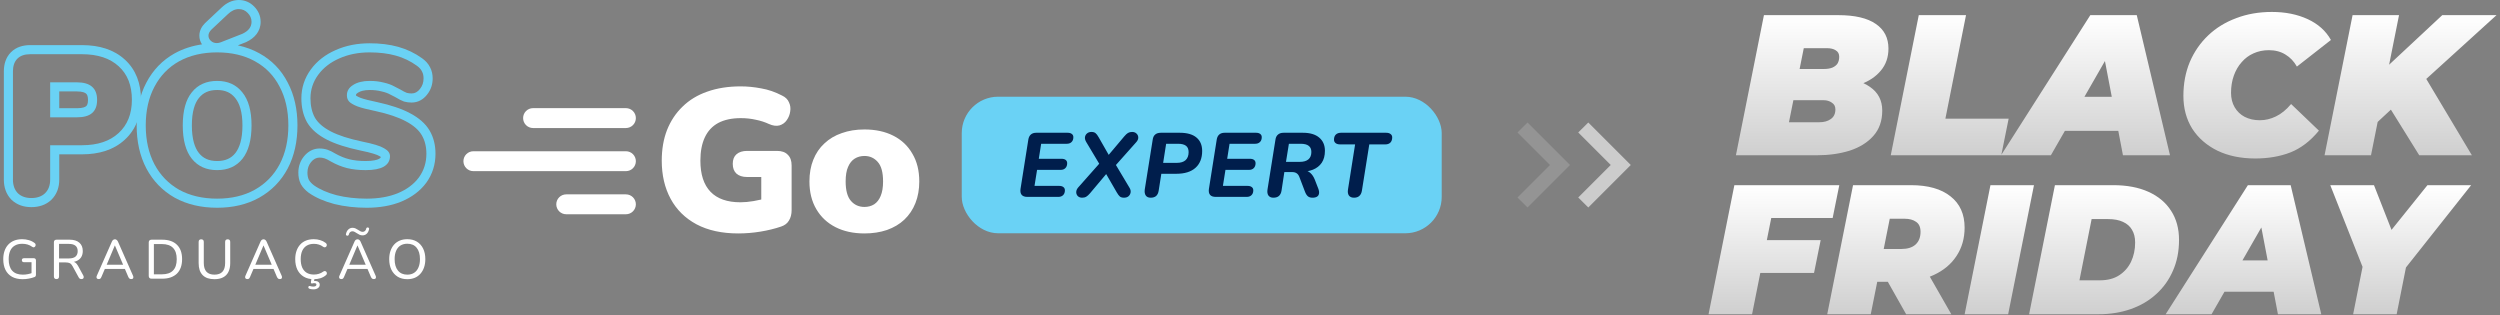 <svg width="627" height="79" viewBox="0 0 627 79" fill="none" xmlns="http://www.w3.org/2000/svg">
<rect x="0" y="0" width="627" height="79" fill="#808080" stroke="none"/>
<path fill-rule="evenodd" clip-rule="evenodd" d="M2.85 50.064L2.818 50.03C1.515 48.673 0.965 46.928 0.965 45.051V17.908C0.965 16.115 1.454 14.393 2.749 13.098C4.044 11.803 5.766 11.314 7.559 11.314H20.547C24.884 11.314 28.581 12.431 31.321 14.957C34.089 17.473 35.36 20.93 35.36 25.011C35.36 29.077 34.059 32.526 31.271 35.064C28.534 37.587 24.857 38.707 20.547 38.707H14.863V45.051C14.863 46.955 14.279 48.711 12.926 50.063L12.91 50.08L12.893 50.096C11.526 51.408 9.757 51.949 7.863 51.949C5.986 51.949 4.241 51.399 2.884 50.096L2.85 50.064ZM12.581 36.426H20.547C24.47 36.426 27.531 35.411 29.73 33.382C31.962 31.353 33.078 28.562 33.078 25.011C33.078 21.425 31.979 18.635 29.781 16.639C27.582 14.61 24.504 13.595 20.547 13.595H7.559C6.172 13.595 5.106 13.967 4.362 14.711C3.618 15.456 3.246 16.521 3.246 17.908V45.051C3.246 46.472 3.652 47.605 4.464 48.45C5.309 49.262 6.442 49.668 7.863 49.668C9.317 49.668 10.467 49.262 11.313 48.45C12.159 47.605 12.581 46.472 12.581 45.051V36.426ZM21.599 26.627L21.616 26.612C21.782 26.473 22.071 26.124 22.071 25.061C22.071 24.031 21.789 23.649 21.586 23.472C21.323 23.242 20.69 22.929 19.279 22.929H14.863V27.143H19.279C20.764 27.143 21.372 26.825 21.581 26.642L21.599 26.627ZM12.581 29.425V20.647H19.279C22.661 20.647 24.352 22.119 24.352 25.061C24.352 26.55 23.929 27.649 23.084 28.359C22.272 29.07 21.003 29.425 19.279 29.425H12.581Z" fill="#6AD2F5"/>
<path fill-rule="evenodd" clip-rule="evenodd" d="M43.81 49.578L43.795 49.57C40.744 47.832 38.375 45.383 36.719 42.265L36.714 42.255C35.059 39.098 34.272 35.474 34.272 31.454C34.272 27.437 35.058 23.827 36.717 20.699C38.372 17.545 40.746 15.087 43.814 13.378L43.825 13.372C45.899 12.231 48.185 11.491 50.659 11.126C50.241 10.495 49.999 9.752 49.999 8.928C49.999 7.602 50.673 6.548 51.429 5.792L51.454 5.767L55.581 1.895C56.756 0.769 58.204 0 59.891 0C61.391 0 62.724 0.574 63.758 1.654C64.78 2.685 65.369 3.989 65.369 5.478C65.369 7.933 63.8 9.59 61.769 10.538L61.704 10.568L59.648 11.376C61.584 11.788 63.391 12.449 65.055 13.375C68.156 15.082 70.537 17.543 72.162 20.709C73.818 23.834 74.602 27.441 74.602 31.454C74.602 35.474 73.815 39.098 72.16 42.255L72.154 42.265C70.495 45.391 68.104 47.84 65.017 49.576L65.009 49.581C61.94 51.29 58.399 52.102 54.462 52.102C50.495 52.102 46.924 51.291 43.825 49.587L43.81 49.578ZM70.139 21.764C68.719 18.99 66.656 16.859 63.95 15.371C61.278 13.883 58.115 13.139 54.462 13.139C50.809 13.139 47.63 13.883 44.924 15.371C42.252 16.859 40.189 18.99 38.734 21.764C37.28 24.503 36.553 27.733 36.553 31.454C36.553 35.175 37.28 38.422 38.734 41.195C40.189 43.935 42.252 46.066 44.924 47.588C47.63 49.076 50.809 49.82 54.462 49.82C58.081 49.82 61.227 49.076 63.899 47.588C66.605 46.066 68.685 43.935 70.139 41.195C71.594 38.422 72.321 35.175 72.321 31.454C72.321 27.733 71.594 24.503 70.139 21.764ZM55.376 10.602L60.804 8.471C62.326 7.761 63.087 6.763 63.087 5.478C63.087 4.632 62.766 3.888 62.123 3.245C61.514 2.603 60.77 2.281 59.891 2.281C58.944 2.281 58.031 2.704 57.151 3.55L53.042 7.406C52.534 7.913 52.281 8.42 52.281 8.928C52.281 9.435 52.484 9.875 52.889 10.247C53.295 10.619 53.786 10.805 54.361 10.805C54.733 10.805 55.071 10.737 55.376 10.602ZM48.12 23.134C46.598 24.994 45.837 27.767 45.837 31.454C45.837 35.141 46.598 37.931 48.12 39.825C49.642 41.719 51.756 42.666 54.462 42.666C57.168 42.666 59.282 41.719 60.804 39.825C62.326 37.897 63.087 35.107 63.087 31.454C63.087 27.801 62.309 25.028 60.754 23.134C59.231 21.239 57.134 20.292 54.462 20.292C51.756 20.292 49.642 21.239 48.12 23.134ZM58.983 24.572L58.975 24.562C57.933 23.265 56.522 22.573 54.462 22.573C52.358 22.573 50.935 23.273 49.899 24.562L49.892 24.57L49.886 24.578C48.835 25.863 48.119 28.026 48.119 31.454C48.119 34.878 48.833 37.07 49.899 38.396C50.935 39.686 52.358 40.385 54.462 40.385C56.562 40.385 57.984 39.689 59.02 38.404C60.098 37.033 60.806 34.828 60.806 31.454C60.806 28.08 60.081 25.909 58.991 24.581L58.983 24.572Z" fill="#6AD2F5"/>
<path fill-rule="evenodd" clip-rule="evenodd" d="M83.849 51.168L83.83 51.163C81.344 50.505 79.183 49.581 77.417 48.337L77.381 48.311L77.345 48.284C76.603 47.717 75.944 47.043 75.482 46.234L75.451 46.179L75.422 46.122C74.976 45.23 74.826 44.239 74.826 43.275C74.826 41.766 75.293 40.368 76.255 39.193C77.208 38.028 78.527 37.24 80.151 37.24C80.83 37.24 81.496 37.345 82.141 37.56L81.473 39.566L82.141 37.56C82.771 37.77 83.433 38.114 84.093 38.515C85.312 39.195 86.48 39.664 87.598 39.944C88.775 40.231 90.143 40.385 91.719 40.385C93.554 40.385 94.588 40.111 95.1 39.825C95.342 39.682 95.425 39.569 95.455 39.52C95.471 39.492 95.495 39.445 95.51 39.361C95.449 39.314 95.36 39.254 95.234 39.185L95.193 39.162L95.152 39.137C94.588 38.794 93.13 38.294 90.409 37.75L90.396 37.747L90.383 37.745C86.94 37.014 84.095 36.116 81.944 35.002C79.812 33.898 78.085 32.492 77.02 30.685L77.002 30.655L76.986 30.626C76.019 28.867 75.587 26.848 75.587 24.656C75.587 22.004 76.386 19.571 77.954 17.424L79.571 18.605L77.954 17.424C79.503 15.305 81.596 13.698 84.148 12.575C86.741 11.415 89.599 10.857 92.683 10.857C95.314 10.857 97.726 11.145 99.895 11.754C102.077 12.366 104.08 13.328 105.892 14.639C106.688 15.214 107.4 15.939 107.85 16.858C108.334 17.744 108.511 18.723 108.511 19.683C108.511 21.183 108.05 22.572 107.102 23.742C106.173 24.931 104.86 25.719 103.236 25.719C102.621 25.719 102.011 25.648 101.418 25.487L101.327 25.462L101.239 25.43C100.653 25.217 99.976 24.853 99.272 24.43L100.446 22.474C101.122 22.88 101.646 23.15 102.018 23.286C102.391 23.387 102.796 23.438 103.236 23.438C104.048 23.438 104.741 23.066 105.316 22.322C105.925 21.578 106.229 20.698 106.229 19.683C106.229 18.973 106.094 18.381 105.824 17.908C105.587 17.4 105.164 16.927 104.555 16.487C102.966 15.337 101.207 14.492 99.279 13.95C97.351 13.409 95.152 13.139 92.683 13.139C89.876 13.139 87.339 13.646 85.073 14.661C82.841 15.642 81.082 17.012 79.796 18.77C78.511 20.529 77.868 22.491 77.868 24.656C77.868 26.55 78.24 28.173 78.985 29.526C79.763 30.845 81.099 31.995 82.993 32.976C84.887 33.957 87.508 34.803 90.857 35.513C93.563 36.054 95.389 36.612 96.336 37.187C97.317 37.728 97.807 38.388 97.807 39.166C97.807 40.316 97.283 41.195 96.235 41.804C95.22 42.379 93.715 42.667 91.719 42.667C89.994 42.667 88.438 42.498 87.052 42.159C85.699 41.821 84.329 41.263 82.942 40.485C82.333 40.113 81.826 39.859 81.42 39.724C81.014 39.589 80.591 39.521 80.151 39.521C79.34 39.521 78.629 39.893 78.021 40.637C77.412 41.381 77.107 42.261 77.107 43.275C77.107 44.02 77.226 44.628 77.463 45.102C77.733 45.575 78.156 46.032 78.731 46.472C80.219 47.52 82.113 48.349 84.413 48.958C86.747 49.533 89.267 49.82 91.973 49.82C94.949 49.82 97.554 49.364 99.786 48.45C102.052 47.503 103.811 46.184 105.063 44.493C106.314 42.768 106.94 40.789 106.94 38.557C106.94 36.764 106.551 35.209 105.773 33.889C104.995 32.57 103.676 31.42 101.816 30.439C99.955 29.425 97.401 28.562 94.154 27.852C92.159 27.446 90.654 27.057 89.639 26.685C88.624 26.279 87.931 25.873 87.559 25.467C87.187 25.061 87.001 24.537 87.001 23.895C87.001 22.812 87.525 21.95 88.574 21.307C89.622 20.631 91.009 20.292 92.734 20.292C93.985 20.292 95.135 20.428 96.184 20.698C97.266 20.935 98.196 21.273 98.974 21.713C99.786 22.119 100.277 22.372 100.446 22.474L99.272 24.43C99.273 24.431 99.272 24.43 99.271 24.43C99.265 24.426 99.237 24.41 99.177 24.378C99.109 24.342 99.019 24.294 98.903 24.234C98.671 24.114 98.356 23.954 97.954 23.753L97.902 23.727L97.852 23.699C97.313 23.395 96.607 23.126 95.696 22.927L95.655 22.918L95.614 22.907C94.778 22.691 93.822 22.574 92.734 22.574C91.286 22.574 90.374 22.86 89.81 23.224L89.788 23.238L89.766 23.252C89.284 23.547 89.282 23.726 89.282 23.895C89.282 23.921 89.283 23.943 89.284 23.96C89.326 23.991 89.398 24.042 89.51 24.107C89.726 24.234 90.034 24.385 90.455 24.554C91.308 24.864 92.67 25.222 94.609 25.616L94.626 25.62L94.642 25.623C97.987 26.355 100.769 27.273 102.894 28.429C104.987 29.535 106.681 30.939 107.738 32.731C108.756 34.457 109.221 36.427 109.221 38.557C109.221 41.246 108.457 43.699 106.909 45.833L106.903 45.841L106.896 45.85C105.362 47.924 103.247 49.476 100.666 50.555L100.658 50.559L100.65 50.562C98.087 51.61 95.178 52.102 91.973 52.102C89.106 52.102 86.401 51.797 83.868 51.173L83.849 51.168Z" fill="#6AD2F5"/>
<path d="M5.688 70.02C4.643 70.02 3.755 69.821 3.024 69.423C2.303 69.016 1.752 68.438 1.373 67.689C1.003 66.94 0.818 66.048 0.818 65.012C0.818 64.235 0.925 63.541 1.137 62.931C1.35 62.311 1.66 61.784 2.067 61.349C2.483 60.905 2.983 60.568 3.565 60.337C4.157 60.105 4.823 59.99 5.563 59.99C6.136 59.99 6.691 60.068 7.228 60.226C7.764 60.374 8.254 60.619 8.698 60.961C8.809 61.044 8.879 61.141 8.906 61.252C8.943 61.363 8.948 61.474 8.92 61.585C8.892 61.696 8.837 61.793 8.754 61.877C8.68 61.96 8.583 62.011 8.462 62.029C8.351 62.038 8.231 62.001 8.102 61.918C7.722 61.641 7.325 61.442 6.909 61.322C6.502 61.201 6.053 61.141 5.563 61.141C4.832 61.141 4.213 61.294 3.704 61.599C3.195 61.895 2.811 62.334 2.552 62.917C2.303 63.49 2.178 64.189 2.178 65.012C2.178 66.279 2.474 67.241 3.066 67.897C3.667 68.554 4.555 68.882 5.729 68.882C6.164 68.882 6.585 68.841 6.992 68.757C7.408 68.674 7.806 68.559 8.185 68.411L7.907 69.104V65.761H6.021C5.854 65.761 5.72 65.715 5.618 65.622C5.526 65.53 5.48 65.405 5.48 65.248C5.48 65.09 5.526 64.97 5.618 64.887C5.72 64.804 5.854 64.762 6.021 64.762H8.476C8.643 64.762 8.772 64.808 8.865 64.901C8.966 64.993 9.017 65.127 9.017 65.303V68.868C9.017 69.016 8.989 69.146 8.934 69.257C8.879 69.359 8.786 69.433 8.657 69.479C8.268 69.636 7.806 69.766 7.269 69.867C6.733 69.969 6.206 70.02 5.688 70.02Z" fill="white"/>
<path d="M14.157 69.992C13.954 69.992 13.796 69.937 13.685 69.826C13.574 69.705 13.519 69.539 13.519 69.326V60.767C13.519 60.554 13.574 60.392 13.685 60.281C13.806 60.17 13.967 60.115 14.171 60.115H17.473C18.527 60.115 19.336 60.364 19.9 60.864C20.474 61.354 20.761 62.052 20.761 62.959C20.761 63.55 20.631 64.059 20.372 64.485C20.113 64.901 19.738 65.22 19.248 65.442C18.758 65.664 18.166 65.775 17.473 65.775L17.611 65.581H17.917C18.287 65.581 18.606 65.673 18.874 65.858C19.151 66.043 19.396 66.339 19.609 66.746L20.885 69.09C20.969 69.238 21.006 69.382 20.996 69.52C20.987 69.659 20.936 69.775 20.844 69.867C20.751 69.951 20.617 69.992 20.441 69.992C20.256 69.992 20.108 69.955 19.997 69.881C19.887 69.798 19.789 69.678 19.706 69.52L18.208 66.774C18.004 66.385 17.773 66.131 17.514 66.011C17.255 65.881 16.909 65.816 16.474 65.816H14.809V69.326C14.809 69.539 14.754 69.705 14.643 69.826C14.541 69.937 14.379 69.992 14.157 69.992ZM14.809 64.817H17.265C18.004 64.817 18.559 64.665 18.929 64.36C19.299 64.045 19.484 63.587 19.484 62.986C19.484 62.385 19.299 61.932 18.929 61.627C18.559 61.322 18.004 61.169 17.265 61.169H14.809V64.817Z" fill="white"/>
<path d="M24.772 69.992C24.605 69.992 24.471 69.955 24.369 69.881C24.277 69.807 24.221 69.705 24.203 69.576C24.184 69.446 24.212 69.303 24.286 69.146L28.073 60.572C28.157 60.378 28.263 60.239 28.392 60.156C28.522 60.064 28.665 60.017 28.823 60.017C28.98 60.017 29.118 60.064 29.239 60.156C29.368 60.239 29.479 60.378 29.572 60.572L33.359 69.146C33.433 69.303 33.461 69.451 33.442 69.59C33.433 69.719 33.382 69.821 33.29 69.895C33.197 69.96 33.068 69.992 32.901 69.992C32.716 69.992 32.568 69.946 32.457 69.853C32.346 69.752 32.249 69.608 32.166 69.423L31.181 67.12L31.777 67.453H25.84L26.436 67.12L25.451 69.423C25.368 69.627 25.276 69.775 25.174 69.867C25.072 69.951 24.938 69.992 24.772 69.992ZM28.795 61.571L26.631 66.69L26.298 66.399H31.32L31 66.69L28.823 61.571H28.795Z" fill="white"/>
<path d="M37.998 69.895C37.776 69.895 37.605 69.835 37.485 69.715C37.364 69.594 37.304 69.423 37.304 69.201V60.808C37.304 60.586 37.364 60.415 37.485 60.295C37.605 60.175 37.776 60.115 37.998 60.115H40.675C42.276 60.115 43.505 60.535 44.366 61.377C45.235 62.209 45.67 63.416 45.67 64.998C45.67 65.784 45.559 66.482 45.337 67.093C45.115 67.703 44.791 68.216 44.366 68.632C43.94 69.04 43.418 69.354 42.798 69.576C42.188 69.789 41.48 69.895 40.675 69.895H37.998ZM38.594 68.799H40.592C41.221 68.799 41.767 68.72 42.229 68.563C42.692 68.406 43.075 68.17 43.381 67.856C43.695 67.541 43.931 67.148 44.088 66.677C44.245 66.195 44.324 65.636 44.324 64.998C44.324 63.731 44.01 62.783 43.381 62.154C42.761 61.525 41.831 61.211 40.592 61.211H38.594V68.799Z" fill="white"/>
<path d="M53.786 70.02C53.139 70.02 52.566 69.937 52.066 69.77C51.576 69.594 51.164 69.34 50.831 69.007C50.498 68.665 50.244 68.244 50.068 67.745C49.902 67.236 49.819 66.649 49.819 65.983V60.669C49.819 60.448 49.874 60.286 49.985 60.184C50.096 60.073 50.253 60.017 50.457 60.017C50.669 60.017 50.831 60.073 50.942 60.184C51.053 60.286 51.109 60.448 51.109 60.669V65.941C51.109 66.931 51.335 67.671 51.789 68.161C52.242 68.642 52.908 68.882 53.786 68.882C54.665 68.882 55.331 68.642 55.784 68.161C56.237 67.671 56.464 66.931 56.464 65.941V60.669C56.464 60.448 56.519 60.286 56.63 60.184C56.741 60.073 56.898 60.017 57.102 60.017C57.305 60.017 57.463 60.073 57.574 60.184C57.685 60.286 57.74 60.448 57.74 60.669V65.983C57.74 66.861 57.587 67.601 57.282 68.203C56.986 68.804 56.542 69.257 55.95 69.562C55.368 69.867 54.646 70.02 53.786 70.02Z" fill="white"/>
<path d="M62.048 69.992C61.882 69.992 61.748 69.955 61.646 69.881C61.554 69.807 61.498 69.705 61.48 69.576C61.461 69.446 61.489 69.303 61.563 69.146L65.35 60.572C65.433 60.378 65.54 60.239 65.669 60.156C65.799 60.064 65.942 60.017 66.099 60.017C66.257 60.017 66.395 60.064 66.516 60.156C66.645 60.239 66.756 60.378 66.849 60.572L70.636 69.146C70.71 69.303 70.737 69.451 70.719 69.59C70.71 69.719 70.659 69.821 70.566 69.895C70.474 69.96 70.344 69.992 70.178 69.992C69.993 69.992 69.845 69.946 69.734 69.853C69.623 69.752 69.526 69.608 69.443 69.423L68.458 67.12L69.054 67.453H63.117L63.713 67.12L62.728 69.423C62.645 69.627 62.553 69.775 62.451 69.867C62.349 69.951 62.215 69.992 62.048 69.992ZM66.072 61.571L63.907 66.69L63.575 66.399H68.596L68.277 66.69L66.099 61.571H66.072Z" fill="white"/>
<path d="M78.706 70.02C77.735 70.02 76.902 69.816 76.209 69.409C75.515 69.002 74.978 68.424 74.599 67.675C74.229 66.917 74.044 66.024 74.044 64.998C74.044 64.23 74.151 63.541 74.364 62.931C74.576 62.311 74.881 61.784 75.279 61.349C75.677 60.905 76.162 60.568 76.736 60.337C77.318 60.105 77.975 59.99 78.706 59.99C79.261 59.99 79.792 60.068 80.301 60.226C80.819 60.383 81.263 60.605 81.633 60.892C81.781 60.993 81.878 61.109 81.924 61.238C81.97 61.368 81.975 61.493 81.938 61.613C81.91 61.724 81.85 61.821 81.758 61.904C81.674 61.978 81.568 62.02 81.439 62.029C81.309 62.029 81.17 61.978 81.022 61.877C80.699 61.627 80.343 61.446 79.954 61.335C79.575 61.215 79.168 61.155 78.733 61.155C78.021 61.155 77.415 61.308 76.916 61.613C76.426 61.909 76.051 62.343 75.792 62.917C75.543 63.481 75.418 64.175 75.418 64.998C75.418 65.812 75.543 66.51 75.792 67.093C76.051 67.666 76.426 68.105 76.916 68.411C77.415 68.707 78.021 68.855 78.733 68.855C79.168 68.855 79.58 68.794 79.968 68.674C80.366 68.554 80.731 68.369 81.064 68.119C81.212 68.017 81.346 67.971 81.466 67.981C81.596 67.99 81.702 68.031 81.785 68.105C81.869 68.17 81.924 68.263 81.952 68.383C81.989 68.494 81.989 68.609 81.952 68.73C81.915 68.85 81.832 68.956 81.702 69.049C81.323 69.372 80.87 69.618 80.343 69.784C79.825 69.941 79.279 70.02 78.706 70.02ZM78.622 72.572C78.447 72.572 78.266 72.559 78.081 72.531C77.906 72.512 77.744 72.471 77.596 72.406C77.485 72.369 77.406 72.304 77.36 72.212C77.323 72.119 77.318 72.027 77.346 71.934C77.374 71.851 77.429 71.786 77.513 71.74C77.596 71.703 77.693 71.708 77.804 71.754C77.915 71.791 78.031 71.819 78.151 71.837C78.271 71.865 78.405 71.879 78.553 71.879C78.803 71.879 78.997 71.837 79.136 71.754C79.284 71.671 79.358 71.546 79.358 71.379C79.358 71.268 79.316 71.18 79.233 71.116C79.15 71.051 79.016 71.019 78.831 71.019C78.757 71.019 78.683 71.019 78.609 71.019C78.544 71.028 78.47 71.046 78.387 71.074C78.313 71.093 78.248 71.102 78.192 71.102C78.146 71.102 78.1 71.083 78.054 71.046C78.017 71.019 77.993 70.977 77.984 70.922C77.975 70.866 77.975 70.792 77.984 70.7L78.151 69.618H78.914L78.733 70.672L78.373 70.561C78.484 70.533 78.595 70.51 78.706 70.492C78.817 70.473 78.918 70.464 79.011 70.464C79.353 70.464 79.635 70.547 79.857 70.713C80.079 70.88 80.19 71.116 80.19 71.421C80.19 71.763 80.042 72.041 79.746 72.253C79.459 72.466 79.085 72.572 78.622 72.572Z" fill="white"/>
<path d="M85.617 69.992C85.451 69.992 85.317 69.955 85.215 69.881C85.122 69.807 85.067 69.705 85.048 69.576C85.03 69.446 85.058 69.303 85.132 69.146L88.919 60.572C89.002 60.378 89.109 60.239 89.238 60.156C89.368 60.064 89.511 60.017 89.668 60.017C89.825 60.017 89.964 60.064 90.084 60.156C90.214 60.239 90.325 60.378 90.417 60.572L94.204 69.146C94.278 69.303 94.306 69.451 94.288 69.59C94.278 69.719 94.228 69.821 94.135 69.895C94.043 69.96 93.913 69.992 93.747 69.992C93.562 69.992 93.414 69.946 93.303 69.853C93.192 69.752 93.095 69.608 93.011 69.423L92.026 67.12L92.623 67.453H86.685L87.282 67.12L86.297 69.423C86.214 69.627 86.121 69.775 86.019 69.867C85.918 69.951 85.784 69.992 85.617 69.992ZM89.64 61.571L87.476 66.69L87.143 66.399H92.165L91.846 66.69L89.668 61.571H89.64ZM87.102 59.116C86.991 59.106 86.898 59.065 86.824 58.991C86.759 58.917 86.741 58.815 86.769 58.686C86.87 58.196 87.069 57.816 87.365 57.548C87.661 57.271 88.017 57.132 88.433 57.132C88.692 57.132 88.933 57.183 89.155 57.285C89.377 57.386 89.589 57.507 89.793 57.645C89.996 57.775 90.191 57.89 90.376 57.992C90.57 58.094 90.759 58.145 90.944 58.145C91.185 58.145 91.384 58.071 91.541 57.923C91.698 57.775 91.8 57.581 91.846 57.34C91.874 57.229 91.92 57.15 91.985 57.104C92.059 57.058 92.142 57.039 92.234 57.049C92.346 57.049 92.433 57.086 92.498 57.16C92.572 57.234 92.595 57.335 92.567 57.465C92.466 57.955 92.272 58.339 91.985 58.616C91.698 58.894 91.342 59.032 90.917 59.032C90.658 59.032 90.413 58.982 90.181 58.88C89.959 58.769 89.747 58.649 89.543 58.519C89.34 58.38 89.141 58.26 88.947 58.158C88.762 58.057 88.577 58.006 88.392 58.006C88.151 58.006 87.952 58.08 87.795 58.228C87.638 58.376 87.536 58.57 87.49 58.811C87.462 58.912 87.416 58.991 87.351 59.046C87.287 59.093 87.203 59.116 87.102 59.116Z" fill="white"/>
<path d="M102.15 70.02C101.225 70.02 100.425 69.816 99.749 69.409C99.074 68.993 98.547 68.411 98.168 67.661C97.798 66.903 97.613 66.015 97.613 64.998C97.613 64.23 97.719 63.541 97.932 62.931C98.145 62.311 98.445 61.784 98.834 61.349C99.232 60.905 99.708 60.568 100.263 60.337C100.827 60.105 101.456 59.99 102.15 59.99C103.074 59.99 103.874 60.193 104.55 60.6C105.225 61.007 105.747 61.585 106.117 62.334C106.487 63.083 106.672 63.967 106.672 64.984C106.672 65.752 106.566 66.445 106.353 67.065C106.14 67.685 105.835 68.216 105.437 68.66C105.049 69.104 104.577 69.442 104.022 69.673C103.467 69.904 102.843 70.02 102.15 70.02ZM102.15 68.882C102.815 68.882 103.384 68.73 103.856 68.424C104.328 68.119 104.688 67.675 104.938 67.093C105.197 66.51 105.326 65.812 105.326 64.998C105.326 63.768 105.049 62.815 104.494 62.14C103.948 61.465 103.167 61.127 102.15 61.127C101.484 61.127 100.91 61.28 100.429 61.585C99.958 61.881 99.597 62.32 99.347 62.903C99.097 63.477 98.973 64.175 98.973 64.998C98.973 66.219 99.25 67.171 99.805 67.856C100.36 68.54 101.141 68.882 102.15 68.882Z" fill="white"/>
<rect x="241.207" y="24.254" width="120.375" height="34.25" rx="9.125" fill="#6AD2F5"/>
<path d="M257.655 49.379C257.001 49.379 256.529 49.212 256.24 48.877C255.952 48.528 255.853 48.033 255.944 47.395L257.906 35.007C257.997 34.444 258.21 34.019 258.545 33.73C258.879 33.441 259.328 33.296 259.89 33.296H267.738C268.209 33.296 268.567 33.395 268.81 33.593C269.069 33.775 269.198 34.049 269.198 34.414C269.198 34.931 269.046 35.334 268.742 35.623C268.453 35.912 268.057 36.057 267.556 36.057H261.122L260.529 39.821H266.21C266.681 39.821 267.038 39.919 267.282 40.117C267.525 40.315 267.647 40.589 267.647 40.938C267.647 41.456 267.495 41.866 267.191 42.17C266.902 42.459 266.514 42.604 266.027 42.604H260.096L259.457 46.619H265.616C266.088 46.619 266.445 46.718 266.689 46.915C266.947 47.098 267.076 47.372 267.076 47.737C267.076 48.254 266.924 48.657 266.62 48.946C266.331 49.235 265.936 49.379 265.434 49.379H257.655ZM271.4 49.584C270.944 49.584 270.579 49.448 270.305 49.174C270.047 48.9 269.918 48.573 269.918 48.193C269.918 47.797 270.077 47.41 270.397 47.029L276.237 40.437V41.988L272.404 35.578C272.161 35.152 272.062 34.756 272.108 34.391C272.168 34.011 272.343 33.699 272.632 33.456C272.921 33.213 273.294 33.091 273.75 33.091C274.176 33.091 274.51 33.19 274.754 33.388C274.997 33.57 275.263 33.92 275.552 34.437L278.404 39.433H277.56L281.963 34.209C282.312 33.798 282.624 33.509 282.898 33.342C283.187 33.175 283.529 33.091 283.924 33.091C284.396 33.091 284.769 33.228 285.042 33.502C285.316 33.76 285.461 34.08 285.476 34.46C285.491 34.84 285.339 35.22 285.019 35.6L279.294 42.033V40.414L283.286 47.098C283.529 47.493 283.62 47.881 283.559 48.261C283.499 48.642 283.324 48.961 283.035 49.219C282.746 49.463 282.366 49.584 281.894 49.584C281.484 49.584 281.149 49.493 280.89 49.311C280.647 49.113 280.381 48.763 280.092 48.261L277.058 43.014H277.97L273.385 48.467C273.035 48.877 272.716 49.166 272.427 49.334C272.153 49.501 271.811 49.584 271.4 49.584ZM288.591 49.584C288.029 49.584 287.618 49.402 287.359 49.037C287.101 48.657 287.017 48.147 287.108 47.508L289.093 35.053C289.169 34.46 289.382 34.019 289.732 33.73C290.082 33.441 290.553 33.296 291.146 33.296H295.868C297.739 33.296 299.146 33.699 300.089 34.505C301.032 35.296 301.503 36.414 301.503 37.859C301.503 39.669 300.948 41.075 299.838 42.079C298.728 43.083 297.116 43.585 295.002 43.585H291.26L290.599 47.805C290.508 48.398 290.295 48.847 289.96 49.151C289.625 49.44 289.169 49.584 288.591 49.584ZM291.717 40.847H295.138C296.112 40.847 296.849 40.619 297.351 40.163C297.853 39.691 298.104 39.022 298.104 38.155C298.104 37.425 297.884 36.893 297.443 36.559C297.002 36.224 296.332 36.057 295.435 36.057H292.469L291.717 40.847ZM304.904 49.379C304.25 49.379 303.778 49.212 303.489 48.877C303.2 48.528 303.102 48.033 303.193 47.395L305.155 35.007C305.246 34.444 305.459 34.019 305.793 33.73C306.128 33.441 306.577 33.296 307.139 33.296H314.987C315.458 33.296 315.816 33.395 316.059 33.593C316.318 33.775 316.447 34.049 316.447 34.414C316.447 34.931 316.295 35.334 315.991 35.623C315.702 35.912 315.306 36.057 314.804 36.057H308.371L307.778 39.821H313.458C313.93 39.821 314.287 39.919 314.531 40.117C314.774 40.315 314.896 40.589 314.896 40.938C314.896 41.456 314.744 41.866 314.439 42.17C314.15 42.459 313.763 42.604 313.276 42.604H307.345L306.706 46.619H312.865C313.337 46.619 313.694 46.718 313.938 46.915C314.196 47.098 314.325 47.372 314.325 47.737C314.325 48.254 314.173 48.657 313.869 48.946C313.58 49.235 313.185 49.379 312.683 49.379H304.904ZM319.355 49.584C318.807 49.584 318.397 49.402 318.123 49.037C317.864 48.657 317.788 48.14 317.895 47.486L319.879 35.053C319.956 34.475 320.168 34.041 320.518 33.752C320.868 33.448 321.339 33.296 321.933 33.296H326.746C328.541 33.296 329.909 33.699 330.852 34.505C331.81 35.311 332.29 36.414 332.29 37.813C332.29 39.03 332.023 40.034 331.491 40.824C330.959 41.6 330.221 42.178 329.278 42.558C328.335 42.923 327.263 43.106 326.062 43.106V42.718H326.792C327.537 42.718 328.145 42.931 328.617 43.357C329.088 43.767 329.468 44.338 329.757 45.068L330.624 47.303C330.807 47.775 330.868 48.185 330.807 48.535C330.761 48.87 330.601 49.128 330.328 49.311C330.054 49.493 329.666 49.584 329.164 49.584C328.678 49.584 328.29 49.463 328.001 49.219C327.712 48.961 327.468 48.566 327.271 48.033L325.925 44.497C325.758 44.011 325.522 43.668 325.218 43.471C324.929 43.258 324.526 43.151 324.009 43.151H322.115L321.408 47.805C321.317 48.398 321.096 48.847 320.746 49.151C320.412 49.44 319.948 49.584 319.355 49.584ZM322.526 40.596H325.993C326.921 40.596 327.636 40.391 328.138 39.98C328.64 39.554 328.89 38.931 328.89 38.11C328.89 37.425 328.67 36.916 328.229 36.581C327.803 36.231 327.119 36.057 326.176 36.057H323.256L322.526 40.596ZM339.584 49.584C339.006 49.584 338.58 49.402 338.307 49.037C338.048 48.657 337.972 48.147 338.078 47.508L339.858 36.216H336.117C335.63 36.216 335.25 36.11 334.976 35.897C334.702 35.684 334.565 35.395 334.565 35.03C334.565 34.483 334.717 34.057 335.022 33.752C335.341 33.448 335.774 33.296 336.322 33.296H347.614C348.116 33.296 348.496 33.403 348.755 33.616C349.028 33.813 349.165 34.095 349.165 34.46C349.165 35.007 349.013 35.441 348.709 35.76C348.405 36.064 347.979 36.216 347.432 36.216H343.417L341.569 47.805C341.478 48.383 341.265 48.824 340.93 49.128C340.611 49.432 340.162 49.584 339.584 49.584Z" fill="#001E4C"/>
<path d="M185.144 58.546C181.052 58.546 177.568 57.785 174.693 56.263C171.852 54.741 169.687 52.61 168.199 49.871C166.711 47.131 165.967 43.935 165.967 40.282C165.967 37.441 166.406 34.887 167.286 32.621C168.199 30.321 169.501 28.359 171.192 26.736C172.883 25.079 174.947 23.827 177.382 22.982C179.851 22.102 182.641 21.663 185.753 21.663C187.444 21.663 189.169 21.832 190.928 22.17C192.687 22.474 194.412 23.066 196.103 23.946C196.982 24.351 197.574 24.926 197.878 25.671C198.217 26.381 198.318 27.142 198.183 27.954C198.081 28.732 197.794 29.459 197.32 30.135C196.881 30.778 196.272 31.218 195.494 31.454C194.716 31.657 193.837 31.539 192.856 31.099C191.841 30.626 190.742 30.27 189.558 30.034C188.374 29.763 187.123 29.628 185.804 29.628C183.538 29.628 181.643 30.034 180.121 30.845C178.633 31.657 177.517 32.858 176.773 34.448C176.029 36.037 175.657 37.982 175.657 40.282C175.657 43.732 176.502 46.336 178.194 48.095C179.885 49.854 182.388 50.733 185.702 50.733C186.717 50.733 187.816 50.632 189 50.429C190.218 50.226 191.435 49.938 192.653 49.566L190.928 53.067V44.392H187.376C186.226 44.392 185.33 44.104 184.688 43.529C184.079 42.954 183.774 42.142 183.774 41.094C183.774 40.045 184.079 39.25 184.688 38.709C185.33 38.134 186.226 37.847 187.376 37.847H194.885C196.069 37.847 196.965 38.168 197.574 38.811C198.217 39.419 198.538 40.316 198.538 41.5V52.712C198.538 53.727 198.318 54.589 197.878 55.299C197.473 56.01 196.813 56.517 195.9 56.821C194.31 57.363 192.585 57.785 190.725 58.09C188.865 58.394 187.004 58.546 185.144 58.546ZM216.806 58.546C214.032 58.546 211.614 58.022 209.551 56.974C207.488 55.925 205.881 54.42 204.731 52.458C203.581 50.496 203.006 48.18 203.006 45.508C203.006 43.478 203.328 41.669 203.97 40.079C204.613 38.456 205.543 37.086 206.761 35.97C207.978 34.82 209.433 33.957 211.124 33.382C212.815 32.773 214.709 32.469 216.806 32.469C219.579 32.469 221.998 32.993 224.061 34.042C226.124 35.09 227.714 36.595 228.83 38.557C229.98 40.485 230.555 42.802 230.555 45.508C230.555 47.503 230.234 49.313 229.591 50.936C228.948 52.56 228.018 53.946 226.801 55.096C225.617 56.213 224.162 57.075 222.437 57.684C220.746 58.259 218.869 58.546 216.806 58.546ZM216.806 51.9C217.719 51.9 218.531 51.68 219.241 51.241C219.951 50.767 220.493 50.074 220.865 49.16C221.271 48.214 221.474 46.996 221.474 45.508C221.474 43.242 221.034 41.618 220.154 40.637C219.275 39.623 218.159 39.115 216.806 39.115C215.893 39.115 215.081 39.335 214.371 39.775C213.66 40.214 213.102 40.908 212.696 41.855C212.291 42.768 212.088 43.986 212.088 45.508C212.088 47.74 212.527 49.363 213.407 50.378C214.286 51.393 215.419 51.9 216.806 51.9Z" fill="white"/>
<path d="M156.98 27.121H133.692C132.314 27.121 131.197 28.238 131.197 29.616C131.197 30.994 132.314 32.111 133.692 32.111H156.98C158.358 32.111 159.475 30.994 159.475 29.616C159.475 28.238 158.358 27.121 156.98 27.121Z" fill="white"/>
<path d="M156.98 37.933H118.722C117.344 37.933 116.227 39.05 116.227 40.428C116.227 41.806 117.344 42.924 118.722 42.924H156.98C158.358 42.924 159.475 41.806 159.475 40.428C159.475 39.05 158.358 37.933 156.98 37.933Z" fill="white"/>
<path d="M156.98 48.746H142.009C140.631 48.746 139.514 49.863 139.514 51.241C139.514 52.619 140.631 53.736 142.009 53.736H156.98C158.358 53.736 159.475 52.619 159.475 51.241C159.475 49.863 158.358 48.746 156.98 48.746Z" fill="white"/>
<g clip-path="url(#clip0_44_2235)">
<path d="M395.82 49.531L403.973 41.378L395.82 33.226L398.342 30.722L408.999 41.378L398.342 52.035L395.82 49.531Z" fill="white" fill-opacity="0.6"/>
<path d="M380.58 49.531L388.732 41.378L380.58 33.226L383.102 30.722L393.759 41.378L383.102 52.035L380.58 49.531Z" fill="white" fill-opacity="0.16"/>
</g>
<path d="M435.366 38.943L442.395 3.798H461.022C465.206 3.798 468.352 4.534 470.461 6.007C472.57 7.446 473.624 9.505 473.624 12.183C473.624 14.358 472.988 16.199 471.716 17.706C470.478 19.212 468.754 20.366 466.545 21.17C464.369 21.94 461.859 22.325 459.014 22.325L460.52 19.613C464.102 19.613 466.913 20.333 468.955 21.772C471.03 23.178 472.068 25.17 472.068 27.747C472.068 30.324 471.315 32.45 469.808 34.123C468.336 35.764 466.361 36.985 463.884 37.789C461.407 38.558 458.662 38.943 455.65 38.943H435.366ZM448.671 30.659H456.303C457.474 30.659 458.428 30.391 459.164 29.856C459.934 29.32 460.319 28.517 460.319 27.446C460.319 26.676 460.018 26.107 459.415 25.739C458.846 25.337 458.177 25.136 457.407 25.136H448.972L450.529 17.304H457.357C458.261 17.304 458.997 17.187 459.566 16.952C460.169 16.685 460.604 16.333 460.872 15.898C461.139 15.429 461.273 14.877 461.273 14.241C461.273 13.505 460.989 12.969 460.42 12.634C459.884 12.266 459.131 12.082 458.16 12.082H452.386L448.671 30.659ZM474.199 38.943L481.228 3.798H493.077L487.905 29.755H503.771L501.913 38.943H474.199ZM501.861 38.943L524.253 3.798H535.901L544.236 38.943H532.437L526.764 9.271H531.383L514.362 38.943H501.861ZM512.203 32.818L516.923 24.283H533.09L534.395 32.818H512.203ZM565.619 39.747C562.004 39.747 558.841 39.094 556.13 37.789C553.419 36.45 551.31 34.609 549.804 32.266C548.331 29.889 547.595 27.145 547.595 24.032C547.595 20.952 548.13 18.124 549.201 15.547C550.306 12.969 551.846 10.743 553.821 8.869C555.795 6.995 558.138 5.555 560.85 4.551C563.561 3.513 566.54 2.995 569.787 2.995C573.167 2.995 576.163 3.597 578.774 4.802C581.385 6.007 583.326 7.748 584.598 10.024L576.063 16.701C575.326 15.396 574.372 14.392 573.201 13.689C572.029 12.953 570.64 12.584 569.033 12.584C567.628 12.584 566.339 12.852 565.167 13.388C564.029 13.89 563.042 14.626 562.205 15.597C561.368 16.534 560.716 17.655 560.247 18.961C559.779 20.266 559.544 21.705 559.544 23.279C559.544 24.651 559.845 25.856 560.448 26.893C561.05 27.931 561.887 28.735 562.958 29.303C564.063 29.872 565.335 30.157 566.774 30.157C568.146 30.157 569.485 29.839 570.791 29.203C572.13 28.567 573.402 27.529 574.607 26.09L581.585 32.768C579.443 35.379 577.05 37.203 574.406 38.24C571.795 39.245 568.866 39.747 565.619 39.747ZM595.098 31.713L596.856 18.408L612.52 3.798H626.127L608.102 20.166L600.069 27.094L595.098 31.713ZM582.998 38.943L590.027 3.798H601.676L594.646 38.943H582.998ZM606.747 38.943L598.261 25.287L607.048 17.354L619.951 38.943H606.747Z" fill="url(#paint0_linear_44_2235)"/>
<path d="M442.379 60.222H456.624L454.959 68.455H440.76L442.379 60.222ZM439.419 78.815H428.504L434.979 46.44H461.295L459.63 54.672H444.229L439.419 78.815ZM458.268 78.815L464.743 46.44H479.266C483.551 46.44 486.866 47.38 489.209 49.261C491.553 51.111 492.724 53.717 492.724 57.077C492.724 59.791 492.046 62.165 490.689 64.2C489.364 66.235 487.467 67.823 485.001 68.963C482.565 70.104 479.682 70.675 476.352 70.675H465.9L471.727 66.096L469.183 78.815H458.268ZM478.063 78.815L471.403 67.021H482.642L489.394 78.815H478.063ZM471.449 67.391L467.611 62.442H476.907C478.418 62.442 479.589 62.072 480.422 61.332C481.254 60.562 481.671 59.498 481.671 58.141C481.671 56.969 481.301 56.137 480.561 55.644C479.852 55.12 478.865 54.857 477.601 54.857H469.137L474.964 49.77L471.449 67.391ZM492.73 78.815L499.205 46.44H510.12L503.645 78.815H492.73ZM508.899 78.815L515.374 46.44H529.989C533.411 46.44 536.356 46.995 538.822 48.105C541.289 49.215 543.185 50.803 544.511 52.869C545.837 54.904 546.5 57.34 546.5 60.176C546.5 63.044 545.991 65.618 544.974 67.9C543.987 70.181 542.584 72.139 540.765 73.773C538.977 75.408 536.849 76.656 534.383 77.52C531.916 78.383 529.203 78.815 526.243 78.815H508.899ZM521.525 70.305H526.613C528.555 70.305 530.174 69.888 531.469 69.056C532.795 68.193 533.797 67.052 534.475 65.634C535.153 64.184 535.493 62.581 535.493 60.824C535.493 59.559 535.23 58.496 534.706 57.632C534.213 56.769 533.458 56.106 532.44 55.644C531.453 55.181 530.22 54.95 528.74 54.95H524.578L521.525 70.305ZM543.142 78.815L563.77 46.44H574.5L582.177 78.815H571.308L566.082 51.481H570.337L554.659 78.815H543.142ZM552.67 73.172L557.017 65.31H571.91L573.112 73.172H552.67ZM590.166 78.815L592.988 64.616L594.19 71.137L584.431 46.44H595.393L602.053 63.414H595.161L608.805 46.44H619.766L600.203 71.137L603.903 64.616L601.081 78.815H590.166Z" fill="url(#paint1_linear_44_2235)"/>
<defs>
<linearGradient id="paint0_linear_44_2235" x1="528.277" y1="3.943" x2="528.277" y2="38.943" gradientUnits="userSpaceOnUse">
<stop stop-color="white"/>
<stop offset="1" stop-color="#CFCFCF"/>
</linearGradient>
<linearGradient id="paint1_linear_44_2235" x1="521.498" y1="46.815" x2="521.498" y2="78.815" gradientUnits="userSpaceOnUse">
<stop stop-color="white"/>
<stop offset="1" stop-color="#CFCFCF"/>
</linearGradient>
<clipPath id="clip0_44_2235">
<rect width="21.313" height="28.418" fill="white" transform="matrix(0 -1 1 0 380.58 52.036)"/>
</clipPath>
</defs>
</svg>
